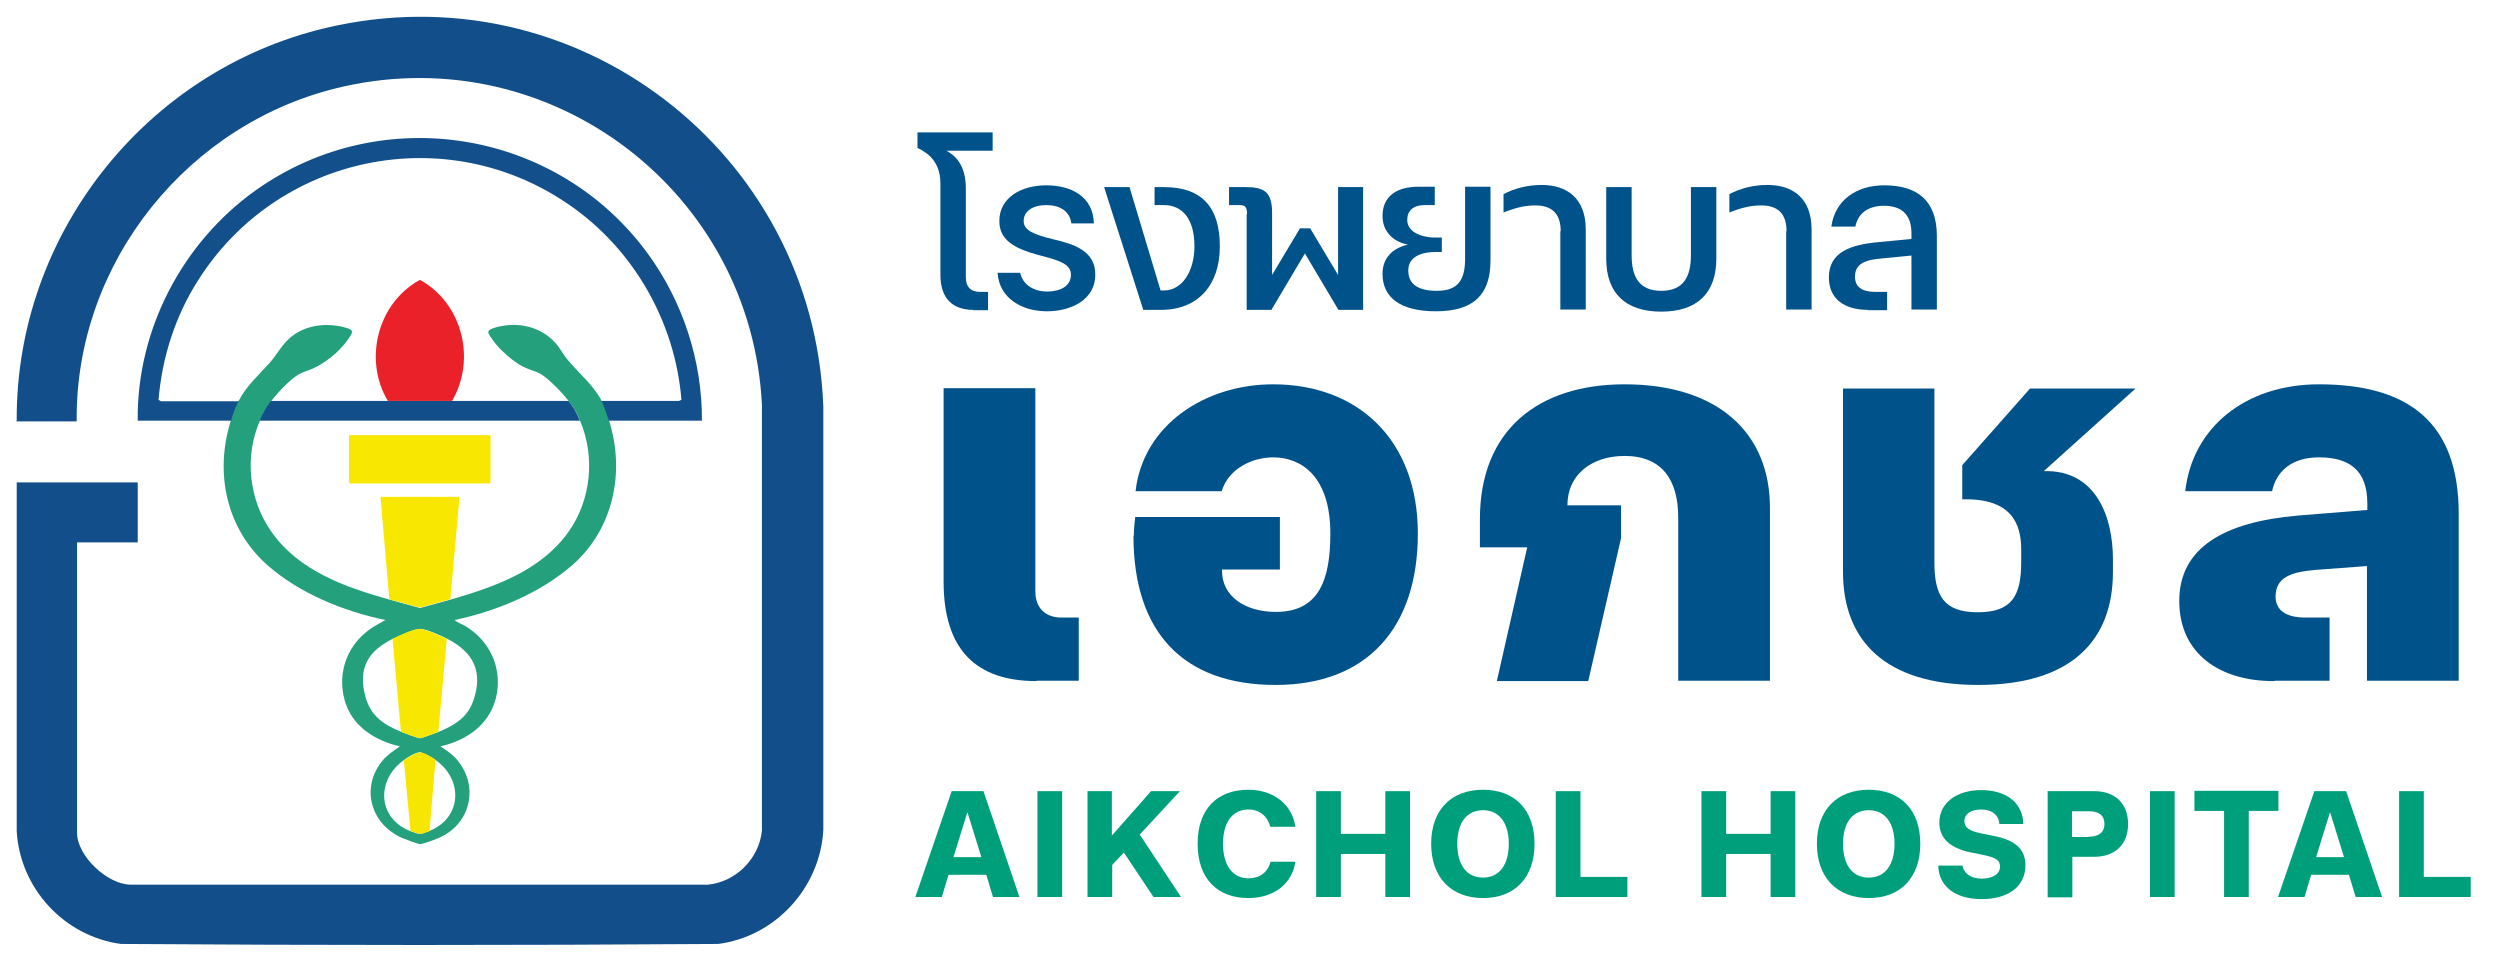 <svg width="177" height="68" viewBox="0 0 177 68" fill="none" xmlns="http://www.w3.org/2000/svg">
<g filter="url(#filter0_d_359_272)">
<path d="M68.875 21.909C67.476 21.909 66.552 21.159 66.552 19.436V12.965C66.552 11.441 65.677 10.792 64.928 10.442V9.343H70.249V10.642H66.976C67.826 11.092 68.35 11.916 68.35 13.315V19.585C68.35 20.36 68.775 20.635 69.35 20.635H69.924V21.934H68.9L68.875 21.909Z" fill="#00528A"/>
<path d="M72.197 19.286C72.396 20.135 73.146 20.61 74.12 20.61C74.994 20.61 75.794 20.26 75.794 19.411C75.794 18.636 74.894 18.386 73.446 18.012C71.697 17.537 70.723 16.913 70.723 15.614C70.723 13.965 72.271 13.09 74.045 13.09C75.819 13.09 77.368 13.89 77.418 15.788H75.819C75.719 14.914 74.994 14.489 74.045 14.489C73.146 14.489 72.446 14.889 72.446 15.614C72.446 16.263 73.096 16.563 74.545 16.913C76.069 17.262 77.518 17.762 77.518 19.411C77.518 21.184 75.819 22.009 74.095 22.009C72.371 22.009 70.723 21.134 70.598 19.286H72.197Z" fill="#00528A"/>
<path d="M78.141 13.215H79.939L82.138 20.535H82.388C83.637 20.535 84.536 19.211 84.536 17.412C84.536 15.464 83.686 14.489 82.362 14.489H81.713V13.215H82.362C85.111 13.215 86.335 14.689 86.335 17.412C86.335 20.135 84.811 21.909 82.163 21.909H80.914L78.141 13.215Z" fill="#00528A"/>
<path d="M88.26 15.139C88.26 14.589 88.111 14.489 87.686 14.489H86.986V13.215H88.135C89.46 13.215 90.034 13.54 90.034 15.039V19.436L92.008 16.138H92.732L94.706 19.436V13.215H96.479V21.909H94.731L92.357 17.912L89.984 21.909H88.235V15.139H88.26Z" fill="#00528A"/>
<path d="M97.853 19.361C97.853 18.212 98.578 17.537 99.652 17.287C98.578 17.087 97.853 16.338 97.853 15.264C97.853 13.865 98.853 13.19 100.402 13.19H101.551V14.489H100.851C100.027 14.489 99.602 14.889 99.602 15.539C99.602 16.463 100.751 16.788 101.526 16.788H102.05V17.812H101.576C100.776 17.812 99.677 18.062 99.677 19.111C99.677 19.91 100.127 20.56 101.701 20.56C103.275 20.56 103.699 19.71 103.699 18.262V13.19H105.498V18.411C105.498 20.86 104.274 22.009 101.626 22.009C99.153 22.009 97.853 21.059 97.853 19.361Z" fill="#00528A"/>
<path d="M110.467 16.338C110.467 15.039 109.792 14.514 108.668 14.514C107.969 14.514 107.294 14.664 106.42 15.014V13.715C107.219 13.29 108.169 13.065 109.118 13.065C110.892 13.065 112.241 13.99 112.241 16.213V21.884H110.442V16.338H110.467Z" fill="#00528A"/>
<path d="M115.49 13.215V18.037C115.49 19.561 116.015 20.56 117.589 20.56C119.162 20.56 119.687 19.561 119.687 18.037V13.215H121.486V18.287C121.486 20.71 120.137 22.034 117.589 22.034C115.04 22.034 113.691 20.71 113.691 18.287V13.215H115.49Z" fill="#00528A"/>
<path d="M126.457 16.338C126.457 15.039 125.783 14.514 124.659 14.514C123.959 14.514 123.285 14.664 122.41 15.014V13.715C123.21 13.29 124.159 13.065 125.108 13.065C126.882 13.065 128.231 13.99 128.231 16.213V21.884H126.432V16.338H126.457Z" fill="#00528A"/>
<path d="M132.228 21.909C130.554 21.909 129.455 21.134 129.455 19.61C129.455 17.812 131.004 17.287 132.977 17.112L135.301 16.887V16.488C135.301 15.314 134.751 14.539 133.352 14.539C132.303 14.539 131.529 15.014 131.329 16.013H129.63C129.88 14.165 131.379 13.09 133.377 13.09C135.7 13.09 137.099 14.165 137.099 16.663V21.884H135.301V18.062L133.252 18.262C132.103 18.361 131.304 18.586 131.304 19.561C131.304 20.285 131.803 20.635 132.728 20.635H133.577V21.934H132.203L132.228 21.909Z" fill="#00528A"/>
<path d="M73.347 48.19C69.126 48.19 66.777 46.016 66.777 41.145V27.455H73.273V41.844C73.273 43.118 74.097 43.693 75.096 43.693H76.345V48.164H73.347V48.19Z" fill="#00528A"/>
<path d="M80.244 37.897C80.244 37.373 80.344 36.573 80.344 36.573H90.586V40.295H86.489V40.395C86.489 42.144 88.063 43.293 90.311 43.293C93.384 43.293 94.159 40.97 94.159 37.747C94.159 33.675 92.085 32.351 90.112 32.351C88.588 32.351 86.939 33.176 86.464 34.749H80.369C80.893 30.078 85.265 27.18 90.112 27.18C96.107 27.18 100.354 31.102 100.354 37.747C100.354 44.392 96.782 48.464 90.286 48.464C83.791 48.464 80.219 44.792 80.219 37.897H80.244Z" fill="#00528A"/>
<path d="M108.096 38.722H104.748V36.723C104.748 30.378 108.92 27.18 114.991 27.18C121.586 27.18 125.283 30.602 125.283 35.924V48.165H118.788V36.598C118.788 33.95 117.639 32.251 114.991 32.251C112.717 32.251 110.943 33.525 110.943 35.749H114.741V38.072L112.417 48.19H105.947L108.096 38.722Z" fill="#00528A"/>
<path d="M136.925 27.48V39.771C136.925 42.169 137.6 43.318 139.998 43.318C142.396 43.318 143.071 42.169 143.071 39.771V38.871C143.071 37.098 142.421 35.224 138.899 35.324V32.901L143.695 27.48H151.165L144.67 33.325C148.417 33.226 149.566 36.623 149.566 39.571V40.47C149.566 45.292 146.643 48.464 140.023 48.464C133.403 48.464 130.455 45.292 130.455 40.47V27.48H136.95H136.925Z" fill="#00528A"/>
<path d="M161.007 48.19C157.185 48.215 154.262 46.291 154.262 42.519C154.262 38.746 157.434 36.923 162.656 36.473L167.577 36.074V35.599C167.577 33.201 166.228 32.351 164.154 32.351C162.306 32.351 161.157 33.251 160.832 34.749H154.686C155.186 30.253 158.933 27.18 164.154 27.18C170.55 27.18 174.047 29.928 174.047 36.348V48.165H167.552V40.046L163.905 40.32C162.156 40.47 161.082 40.845 161.082 42.219C161.082 43.193 161.856 43.693 163.18 43.693H164.904V48.165H161.007V48.19Z" fill="#00528A"/>
<path d="M67.35 55.984H69.599L72.147 63.478H70.273L69.799 61.904H67.126L66.651 63.478H64.777L67.35 55.984ZM69.449 60.655L68.475 57.508H68.45L67.475 60.655H69.449Z" fill="#009F7C"/>
<path d="M73.422 55.984H75.171V63.478H73.422V55.984Z" fill="#009F7C"/>
<path d="M76.941 55.984H78.69V59.132L81.463 55.984H83.512L80.664 59.056L83.587 63.478H81.638L79.54 60.331L78.715 61.205V63.478H76.966V55.984H76.941Z" fill="#009F7C"/>
<path d="M91.682 60.955C91.482 62.529 90.158 63.553 88.359 63.553C86.136 63.553 84.762 62.154 84.762 59.706C84.762 57.258 86.136 55.884 88.359 55.884C90.108 55.884 91.457 56.908 91.682 58.507H89.908C89.708 57.758 89.159 57.283 88.359 57.283C87.235 57.283 86.56 58.182 86.56 59.706C86.56 61.23 87.235 62.154 88.359 62.154C89.159 62.154 89.708 61.755 89.933 60.98H91.682V60.955Z" fill="#009F7C"/>
<path d="M93.154 55.984H94.903V59.007H98.051V55.984H99.799V63.478H98.051V60.431H94.903V63.478H93.154V55.984Z" fill="#009F7C"/>
<path d="M101.297 59.706C101.297 57.308 102.721 55.884 104.969 55.884C107.218 55.884 108.616 57.308 108.616 59.706C108.616 62.104 107.218 63.553 104.969 63.553C102.721 63.553 101.297 62.104 101.297 59.706ZM106.793 59.706C106.793 58.207 106.093 57.333 104.969 57.333C103.845 57.333 103.146 58.182 103.146 59.706C103.146 61.23 103.82 62.104 104.969 62.104C106.118 62.104 106.793 61.205 106.793 59.706Z" fill="#009F7C"/>
<path d="M110.119 55.984H111.868V62.054H115.19V63.478H110.119V55.984Z" fill="#009F7C"/>
<path d="M120.434 55.984H122.182V59.007H125.33V55.984H127.079V63.478H125.33V60.431H122.182V63.478H120.434V55.984Z" fill="#009F7C"/>
<path d="M128.607 59.706C128.607 57.308 130.031 55.884 132.28 55.884C134.528 55.884 135.927 57.308 135.927 59.706C135.927 62.104 134.528 63.553 132.28 63.553C130.031 63.553 128.607 62.104 128.607 59.706ZM134.103 59.706C134.103 58.207 133.404 57.333 132.28 57.333C131.156 57.333 130.456 58.182 130.456 59.706C130.456 61.23 131.131 62.104 132.28 62.104C133.429 62.104 134.103 61.205 134.103 59.706Z" fill="#009F7C"/>
<path d="M138.898 61.18C138.973 61.78 139.498 62.179 140.272 62.179C141.046 62.179 141.571 61.855 141.571 61.33C141.571 60.855 141.271 60.68 140.297 60.48L139.547 60.331C138.049 60.031 137.274 59.331 137.274 58.207C137.274 56.783 138.548 55.909 140.222 55.909C142.146 55.909 143.195 56.908 143.22 58.307H141.521C141.496 57.708 141.021 57.283 140.247 57.283C139.498 57.283 139.048 57.608 139.048 58.107C139.048 58.557 139.398 58.807 140.272 58.982L141.021 59.132C142.62 59.431 143.37 60.056 143.37 61.23C143.37 62.729 142.171 63.628 140.247 63.628C138.423 63.628 137.224 62.729 137.199 61.255H138.898V61.18Z" fill="#009F7C"/>
<path d="M144.918 55.984H148.241C149.739 55.984 150.639 56.883 150.639 58.307C150.639 59.731 149.739 60.63 148.241 60.63H146.692V63.503H144.943V56.009L144.918 55.984ZM147.866 59.206C148.565 59.206 148.965 58.907 148.965 58.307C148.965 57.708 148.59 57.408 147.866 57.408H146.667V59.231H147.866V59.206Z" fill="#009F7C"/>
<path d="M152.188 55.984H153.936V63.478H152.188V55.984Z" fill="#009F7C"/>
<path d="M157.434 57.383H155.336V55.959H161.282V57.383H159.183V63.478H157.434V57.383Z" fill="#009F7C"/>
<path d="M163.827 55.984H166.075L168.623 63.478H166.75L166.275 61.904H163.602L163.128 63.478H161.254L163.827 55.984ZM165.925 60.655L164.951 57.508H164.926L163.952 60.655H165.925Z" fill="#009F7C"/>
<path d="M169.826 55.984H171.575V62.054H174.897V63.478H169.826V55.984Z" fill="#009F7C"/>
</g>
<g filter="url(#filter1_d_359_272)">
<path d="M1.153 29.753C1.079 16.588 10.272 4.971 23.037 1.949C40.724 -2.248 57.587 10.742 58.261 28.754V58.732C58.037 62.804 54.889 66.276 50.817 66.801C36.727 66.901 22.613 66.901 8.523 66.801C4.501 66.251 1.378 62.854 1.153 58.807V34.125H9.722V38.372H5.425V58.932C5.425 60.581 7.574 62.579 9.198 62.604H50.093C52.091 62.404 53.715 60.755 53.915 58.782V28.654C53.19 13.615 39.076 2.773 24.287 6.096C13.345 8.544 5.275 18.536 5.4 29.803H1.104L1.153 29.753Z" fill="#124E8A"/>
<path d="M16.865 28.354C17.439 27.255 18.289 26.53 19.088 25.631C19.588 25.056 19.937 24.357 20.537 23.857C21.586 22.983 23.01 22.808 24.309 23.133C25.134 23.333 24.959 23.508 24.534 24.107C23.934 24.907 23.06 25.631 22.136 26.056C21.811 26.206 21.461 26.281 21.111 26.48C20.487 26.855 19.613 27.779 19.163 28.379C18.763 28.904 18.638 29.154 18.363 29.778C17.264 32.301 17.589 35.349 19.188 37.622C21.137 40.395 24.409 41.544 27.532 42.419C28.256 42.619 28.981 42.818 29.705 43.018C30.43 42.818 31.154 42.619 31.879 42.419C35.001 41.519 38.274 40.37 40.222 37.622C41.821 35.374 42.121 32.301 41.047 29.778C40.797 29.178 40.647 28.904 40.247 28.379C39.823 27.829 38.898 26.855 38.299 26.48C37.899 26.231 37.45 26.156 37.05 25.956C36.3 25.581 35.376 24.757 34.901 24.107C34.477 23.508 34.302 23.358 35.126 23.133C36.65 22.733 38.249 23.083 39.298 24.257C39.623 24.607 39.848 25.081 40.148 25.431C40.972 26.43 41.921 27.155 42.571 28.354C42.796 28.754 42.97 29.303 43.095 29.753C44.245 33.4 43.395 37.447 40.472 39.995C38.199 41.969 35.101 43.243 32.153 43.868C32.378 44.068 32.703 44.167 32.953 44.317C34.602 45.342 35.476 47.115 35.151 49.064C34.776 51.162 33.128 52.361 31.154 52.811C31.579 53.111 31.979 53.336 32.328 53.76C33.852 55.559 33.352 58.157 31.229 59.206C31.004 59.331 29.93 59.731 29.73 59.731C29.53 59.731 28.656 59.381 28.406 59.281C26.183 58.282 25.483 55.684 27.082 53.785C27.432 53.386 27.857 53.111 28.281 52.811C26.532 52.411 24.909 51.412 24.384 49.589C23.785 47.49 24.634 45.441 26.458 44.317L27.257 43.868C24.284 43.243 21.186 41.994 18.888 39.971C15.99 37.397 15.141 33.425 16.315 29.753C16.465 29.278 16.615 28.804 16.84 28.354H16.865ZM27.782 45.192C26.033 46.066 25.308 47.265 25.833 49.264C26.208 50.663 27.107 51.262 28.381 51.787C28.581 51.862 29.555 52.236 29.705 52.236C29.855 52.236 30.804 51.862 31.029 51.787C32.153 51.312 33.053 50.788 33.477 49.589C34.202 47.515 33.477 46.141 31.629 45.192C31.254 44.992 30.105 44.492 29.73 44.492C29.355 44.492 28.206 44.992 27.832 45.192H27.782ZM28.531 53.81C26.608 55.209 26.682 57.882 29.006 58.807C29.68 59.056 29.68 59.081 30.355 58.807C32.703 57.882 32.778 55.134 30.779 53.76C30.555 53.611 29.93 53.236 29.68 53.236C29.38 53.236 28.781 53.611 28.531 53.81Z" fill="#24A07D"/>
<path d="M16.315 29.753H9.72C9.645 23.308 12.893 17.113 18.114 13.415C27.057 7.095 39.423 9.143 45.843 17.937C48.317 21.334 49.691 25.531 49.666 29.753H43.071C42.921 29.303 42.746 28.754 42.546 28.354H48.042L48.217 28.279C47.767 22.758 44.844 17.637 40.297 14.489C31.554 8.419 19.588 10.917 13.967 19.86C12.368 22.384 11.444 25.282 11.194 28.279L11.369 28.379H16.865C16.64 28.804 16.465 29.303 16.34 29.778L16.315 29.753Z" fill="#124F8B"/>
<path d="M27.533 42.394L26.908 35.149H32.504L31.855 42.394C31.13 42.594 30.406 42.794 29.681 42.993C28.957 42.794 28.232 42.594 27.508 42.394H27.533Z" fill="#F8E700"/>
<path d="M27.41 28.354H40.226C40.625 28.879 40.775 29.154 41.025 29.753H18.342C18.617 29.154 18.741 28.904 19.141 28.354H27.385H27.41Z" fill="#124E8A"/>
<path d="M31.605 45.192L31.005 51.787C30.806 51.862 29.831 52.236 29.681 52.236C29.532 52.236 28.582 51.862 28.357 51.787L27.758 45.192C28.157 44.992 29.257 44.492 29.656 44.492C30.056 44.492 31.18 44.992 31.555 45.192H31.605Z" fill="#F8E700"/>
<path d="M30.807 53.761L30.382 58.807C29.708 59.081 29.708 59.057 29.033 58.807L28.559 53.81C28.808 53.636 29.408 53.236 29.708 53.236C29.958 53.236 30.582 53.586 30.807 53.761Z" fill="#F7E602"/>
<path d="M31.977 28.354H27.43C25.681 25.431 26.706 21.409 29.703 19.785C32.701 21.434 33.701 25.406 31.977 28.354Z" fill="#EA2129"/>
<path d="M34.701 30.777V34.125L34.626 34.2H24.759L24.684 34.125V30.777H34.701Z" fill="#F8E700"/>
</g>
<defs>
<filter id="filter0_d_359_272" x="64.747" y="9.313" width="110.239" height="54.405" filterUnits="userSpaceOnUse" color-interpolation-filters="sRGB">
<feFlood flood-opacity="0" result="BackgroundImageFix"/>
<feColorMatrix in="SourceAlpha" type="matrix" values="0 0 0 0 0 0 0 0 0 0 0 0 0 0 0 0 0 0 127 0" result="hardAlpha"/>
<feOffset dx="0.03" dy="0.03"/>
<feGaussianBlur stdDeviation="0.03"/>
<feColorMatrix type="matrix" values="0 0 0 0 0 0 0 0 0 0 0 0 0 0 0 0 0 0 0.35 0"/>
<feBlend mode="normal" in2="BackgroundImageFix" result="effect1_dropShadow_359_272"/>
<feBlend mode="normal" in="SourceGraphic" in2="effect1_dropShadow_359_272" result="shape"/>
</filter>
<filter id="filter1_d_359_272" x="1.074" y="1.126" width="57.278" height="65.84" filterUnits="userSpaceOnUse" color-interpolation-filters="sRGB">
<feFlood flood-opacity="0" result="BackgroundImageFix"/>
<feColorMatrix in="SourceAlpha" type="matrix" values="0 0 0 0 0 0 0 0 0 0 0 0 0 0 0 0 0 0 127 0" result="hardAlpha"/>
<feOffset dx="0.03" dy="0.03"/>
<feGaussianBlur stdDeviation="0.03"/>
<feColorMatrix type="matrix" values="0 0 0 0 0 0 0 0 0 0 0 0 0 0 0 0 0 0 0.35 0"/>
<feBlend mode="normal" in2="BackgroundImageFix" result="effect1_dropShadow_359_272"/>
<feBlend mode="normal" in="SourceGraphic" in2="effect1_dropShadow_359_272" result="shape"/>
</filter>
</defs>
</svg>
